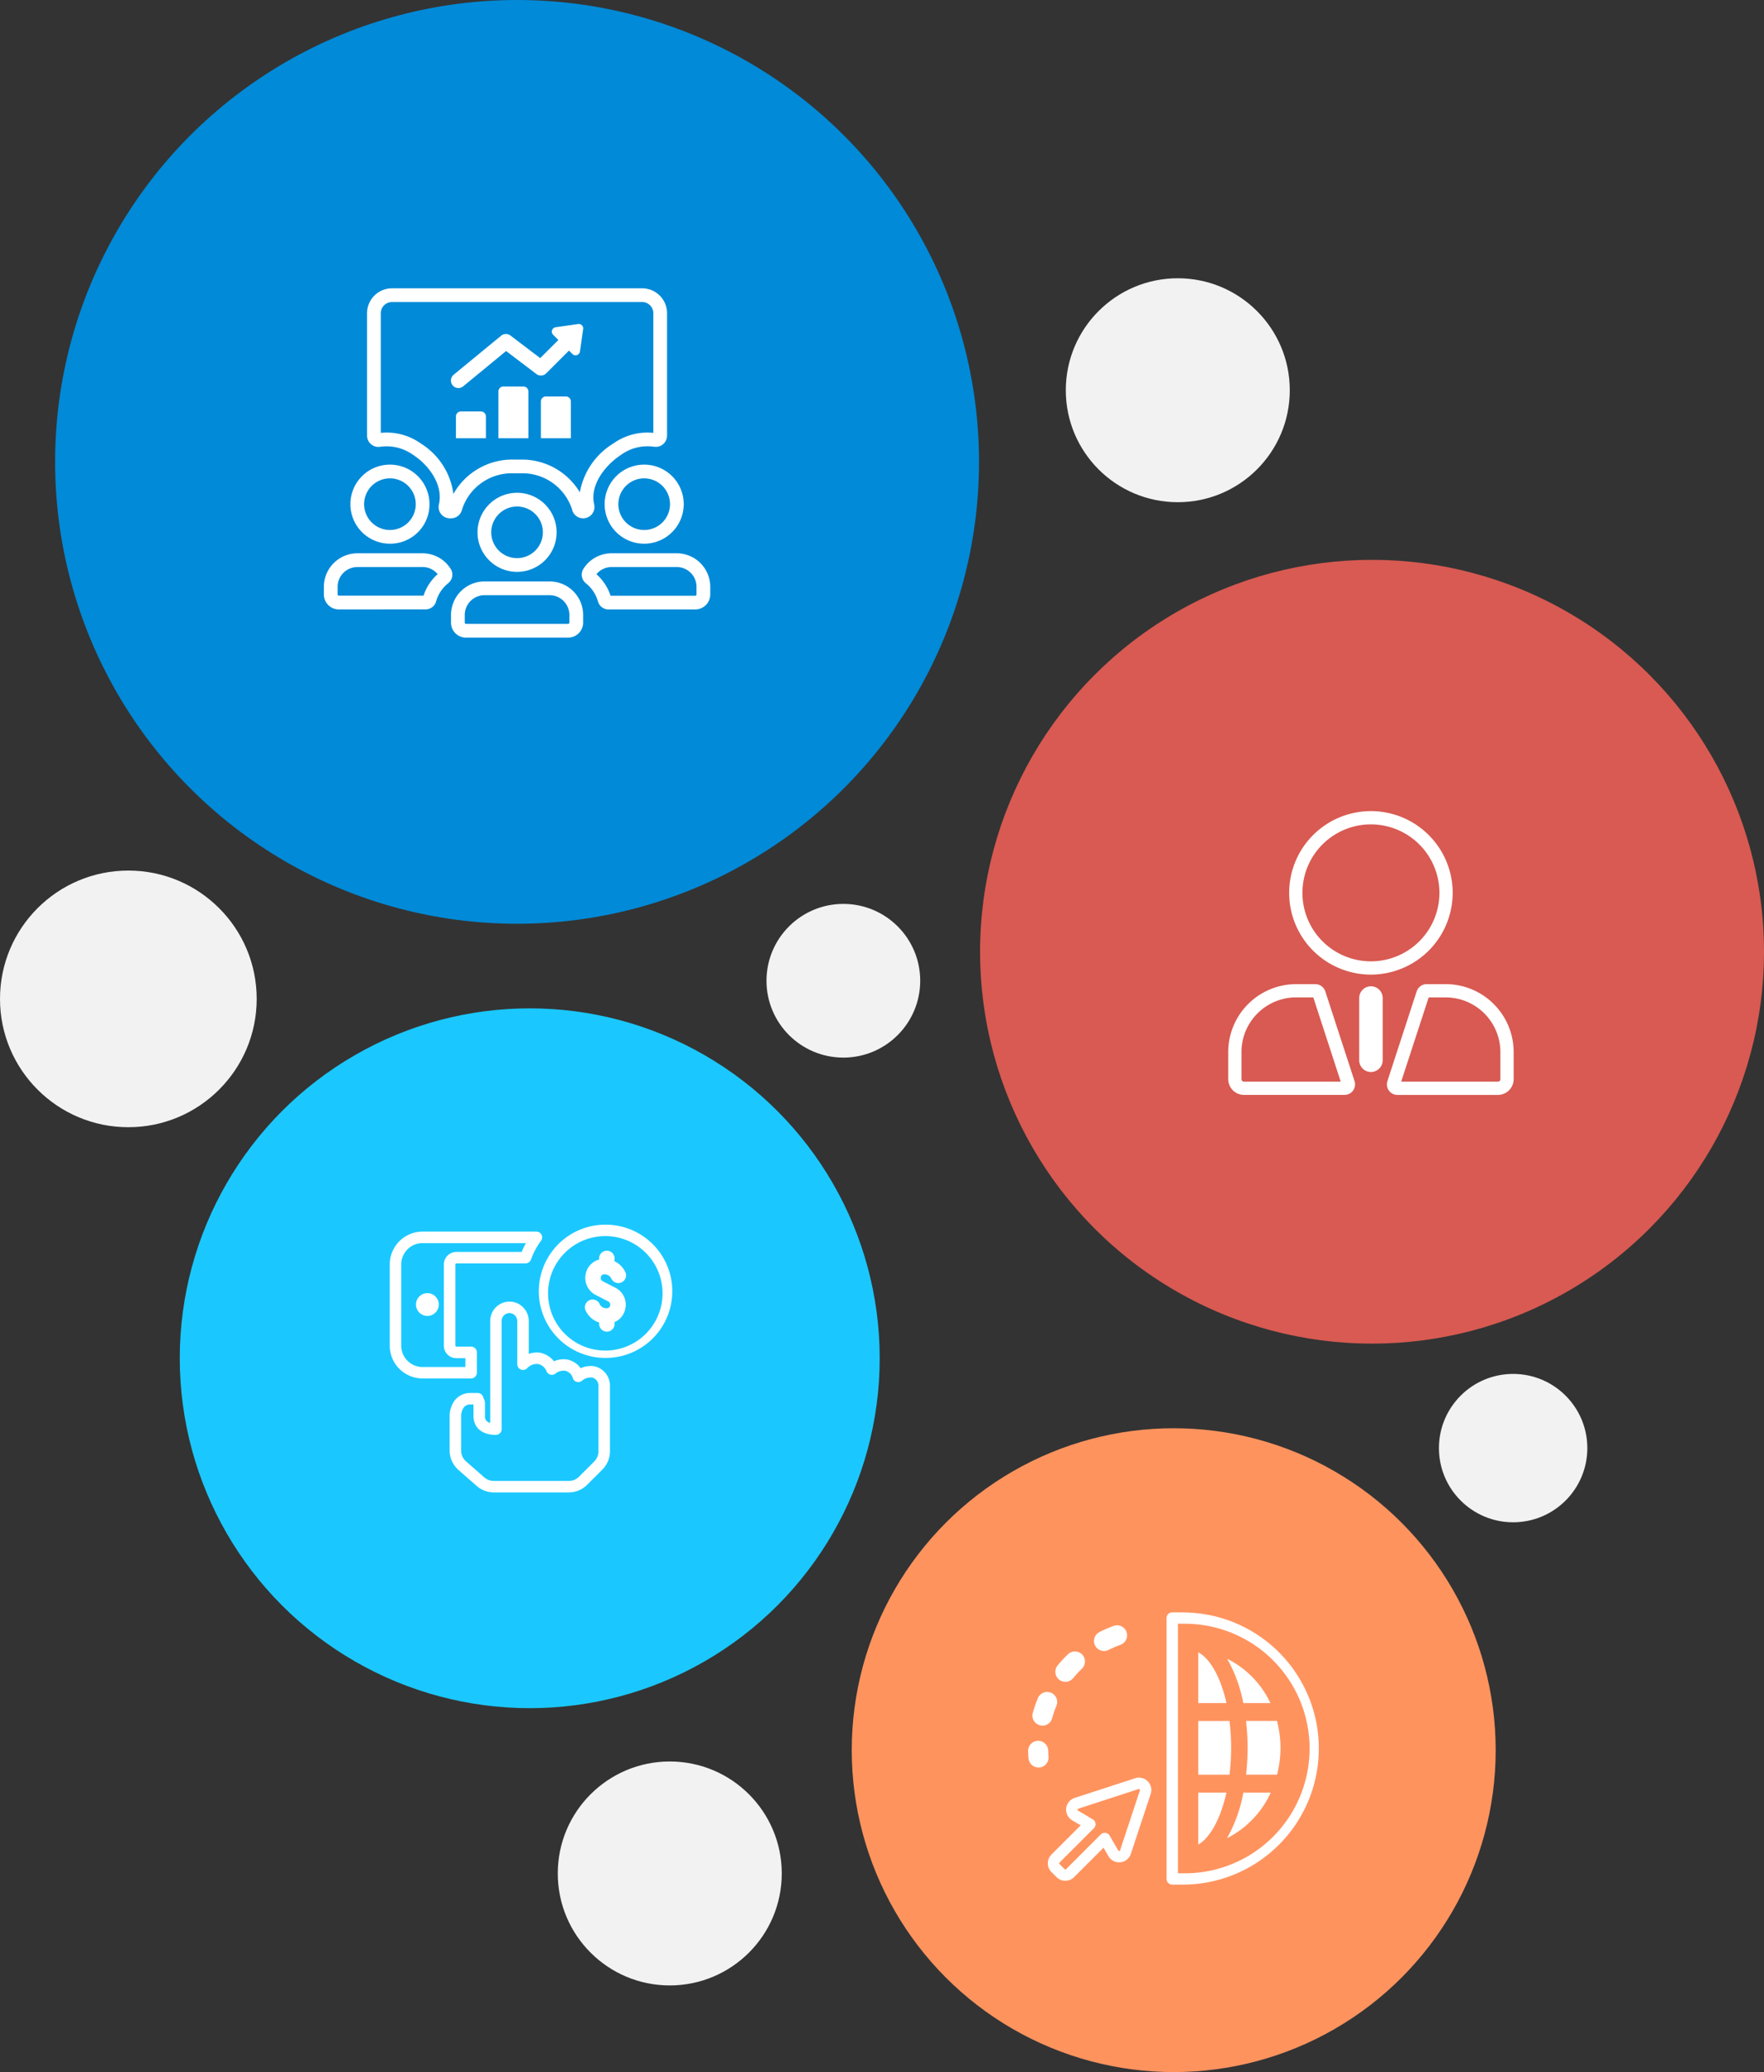 <svg xmlns="http://www.w3.org/2000/svg" width="214.834" height="252.396" viewBox="0 0 214.834 252.396">
  <rect x="0" y="0" width="214.834" height="252.396" fill="#333333" stroke="none"/>
  <g id="Group_26966" data-name="Group 26966" transform="translate(-99.583 -648.827)">
    <g id="Group_26936" data-name="Group 26936" transform="translate(503.901 -2806.765)">
      <g id="Group_26930" data-name="Group 26930" transform="translate(-397.607 3455.592)">
        <g id="Group_26907" data-name="Group 26907" transform="translate(0 0)">
          <circle id="Ellipse_933" data-name="Ellipse 933" cx="56.261" cy="56.261" r="56.261" fill="#008ad8"/>
          <circle id="Ellipse_934" data-name="Ellipse 934" cx="47.736" cy="47.736" r="47.736" transform="translate(112.651 68.194)" fill="#d85a52"/>
          <circle id="Ellipse_935" data-name="Ellipse 935" cx="42.622" cy="42.622" r="42.622" transform="translate(15.182 122.826)" fill="#1ac8ff"/>
          <circle id="Ellipse_936" data-name="Ellipse 936" cx="39.212" cy="39.212" r="39.212" transform="translate(97.022 173.972)" fill="#ff935e"/>
        </g>
        <g id="Group_26924" data-name="Group 26924" transform="translate(118.504 196.4)">
          <path id="Path_17117" data-name="Path 17117" d="M19.847,259.934H18.625a.691.691,0,0,1-.691-.691V227.461a.691.691,0,0,1,.691-.691h1.216a.749.749,0,0,1,.1.007,16.578,16.578,0,0,1-.091,33.157m-.531-1.381h.531a15.2,15.2,0,1,0,0-30.394.618.618,0,0,1-.095-.007h-.437ZM5.6,259.461a1.5,1.5,0,0,1-1.064-.438l-.622-.623a1.5,1.5,0,0,1,0-2.129l3.56-3.561L6.437,252.1a1.506,1.506,0,0,1,.3-2.726l7.319-2.381.046-.017a1.506,1.506,0,0,1,1.9,1.9l-2.417,7.307a1.5,1.5,0,0,1-1.819.981,1.491,1.491,0,0,1-.914-.7l-.594-1.03-3.59,3.589a1.5,1.5,0,0,1-1.064.439m8.95-11.18-.017.006-7.365,2.4a.124.124,0,0,0-.079.157.121.121,0,0,0,.053.068l1.8,1.068a.691.691,0,0,1,.136,1.083l-4.189,4.19a.124.124,0,0,0,0,.175l.622.622a.125.125,0,0,0,.176,0l4.227-4.226a.689.689,0,0,1,1.086.144l1.043,1.81a.138.138,0,0,0,.169.045.124.124,0,0,0,.056-.068l2.417-7.308a.139.139,0,0,0-.078-.157.135.135,0,0,0-.059,0" transform="translate(-1.074 -226.77)" fill="#fff"/>
          <path id="Path_17118" data-name="Path 17118" d="M1.422,241.228a1.217,1.217,0,0,0,1.5-.853,13.2,13.2,0,0,1,.515-1.5,1.222,1.222,0,1,0-2.259-.932,15.808,15.808,0,0,0-.611,1.776,1.223,1.223,0,0,0,.85,1.506m-.156,5.148a.762.762,0,0,0,.1,0,1.222,1.222,0,0,0,1.121-1.316c-.02-.245-.032-.493-.038-.742A1.222,1.222,0,0,0,0,244.368q.011.443.046.881a1.222,1.222,0,0,0,1.217,1.124m3.271-10.437a1.219,1.219,0,0,0,.943-.444,13.41,13.41,0,0,1,1.08-1.161,1.222,1.222,0,0,0-1.687-1.768,15.708,15.708,0,0,0-1.278,1.374,1.223,1.223,0,0,0,.942,2m5.881-6.809a15.737,15.737,0,0,0-1.722.743,1.222,1.222,0,0,0,1.046,2.208l.051-.026a13.642,13.642,0,0,1,1.457-.627,1.223,1.223,0,0,0-.834-2.3" transform="translate(0 -227.476)" fill="#fff"/>
          <path id="Path_17119" data-name="Path 17119" d="M38.786,240H35.481a17.411,17.411,0,0,0-1.964-5.4,11.492,11.492,0,0,1,5.27,5.4M30,233.812c1.393.736,2.712,2.958,3.433,6.188H30Zm0,8.368h3.8a26.8,26.8,0,0,1,0,6.543H30Zm0,15.055V250.9H33.43c-.728,3.273-2.054,5.561-3.431,6.33m3.5-.774a17.757,17.757,0,0,0,1.991-5.556h3.333a11.592,11.592,0,0,1-5.324,5.556m2.323-7.737a29.559,29.559,0,0,0,.185-3.271,28.58,28.58,0,0,0-.19-3.271h3.768a12.774,12.774,0,0,1,.426,3.271,13.125,13.125,0,0,1-.416,3.271Z" transform="translate(-9.279 -228.948)" fill="#fff"/>
        </g>
        <g id="Group_26923" data-name="Group 26923" transform="translate(40.755 149.174)">
          <path id="Path_17122" data-name="Path 17122" d="M12.682,186.29a3.17,3.17,0,0,1-2.089-.787l-2.218-1.945a3.168,3.168,0,0,1-1.081-2.385v-4.065a3.27,3.27,0,0,1,.6-2,2.371,2.371,0,0,1,1.938-.927h.883a.7.7,0,0,1,.691.6,1.261,1.261,0,0,1,.194.674v1.488a.772.772,0,0,0,.637.871V165.4a2.32,2.32,0,0,1,.126-.755,2.352,2.352,0,0,1,2.985-1.471,2.392,2.392,0,0,1,1.584,2.314v3.926a3.033,3.033,0,0,1,1.3-.154A2.859,2.859,0,0,1,20,170.314a3.013,3.013,0,0,1,1.538-.226,2.67,2.67,0,0,1,1.713,1.068,3.024,3.024,0,0,1,1.583-.244.68.68,0,0,1,.1.019,2.406,2.406,0,0,1,1.886,2.4v7.938a3.152,3.152,0,0,1-.929,2.241l-1.849,1.849a3.149,3.149,0,0,1-2.24.929H12.682ZM9.833,175.578a.967.967,0,0,0-.826.376,1.927,1.927,0,0,0-.317,1.152v4.067a1.769,1.769,0,0,0,.6,1.334l2.219,1.945a1.772,1.772,0,0,0,1.168.44H21.8a1.762,1.762,0,0,0,1.253-.519l1.849-1.849a1.766,1.766,0,0,0,.519-1.254v-7.953a1.014,1.014,0,0,0-.79-1.024,1.616,1.616,0,0,0-1.21.388.7.7,0,0,1-1.13-.337,1.231,1.231,0,0,0-.965-.878,1.575,1.575,0,0,0-1.142.349.7.7,0,0,1-1.091-.291,1.408,1.408,0,0,0-1.064-.882,1.613,1.613,0,0,0-1.288.511.7.7,0,0,1-1.209-.477V165.47a1,1,0,0,0-.651-.977.956.956,0,0,0-1.2.6.929.929,0,0,0-.051.3v13.188a.7.7,0,0,1-.7.7c-1.711,0-2.733-.878-2.733-2.347v-1.362Zm.078-3.171H4a4,4,0,0,1-4-4V158.52a4,4,0,0,1,4-4H17.864a.7.7,0,0,1,.561,1.114,8.886,8.886,0,0,0-1.225,2.292.7.7,0,0,1-.657.463H8.117a.141.141,0,0,0-.125.125v9.891a.141.141,0,0,0,.124.126H9.911a.7.7,0,0,1,.7.7v2.473a.7.7,0,0,1-.7.7M4,155.921a2.6,2.6,0,0,0-2.6,2.6v9.892a2.6,2.6,0,0,0,2.6,2.6H9.212v-1.076h-1.1a1.521,1.521,0,0,1-1.521-1.522V158.52A1.522,1.522,0,0,1,8.116,157h7.948a10.154,10.154,0,0,1,.52-1.075H4Z" transform="translate(0 -153.674)" fill="#fff"/>
          <path id="Path_17123" data-name="Path 17123" d="M5.96,168.021a1.388,1.388,0,1,1,1.388-1.388,1.389,1.389,0,0,1-1.388,1.388" transform="translate(-1.377 -156.903)" fill="#fff"/>
          <path id="Path_17124" data-name="Path 17124" d="M34.1,169.541a8.117,8.117,0,1,1,0-16.234h.046a8.116,8.116,0,0,1-.045,16.233M34.061,154.7a6.972,6.972,0,1,0,.043,0h-.043" transform="translate(-7.829 -153.307)" fill="#fff"/>
          <path id="Path_17125" data-name="Path 17125" d="M36.193,161.58l1.53.787a2.308,2.308,0,0,1,1.235,2.458,2.247,2.247,0,0,1-1.323,1.727v.2a.941.941,0,0,1-1.882.049c0-.016,0-.033,0-.049v-.143a2.784,2.784,0,0,1-1.677-1.531.941.941,0,0,1,1.723-.751.9.9,0,0,0,.909.541.4.4,0,0,0,.389-.347.451.451,0,0,0-.238-.487l-1.53-.787a2.321,2.321,0,0,1-1.223-2.508,2.258,2.258,0,0,1,1.642-1.8V158.8a.941.941,0,0,1,1.882,0v.347a2.754,2.754,0,0,1,1.34,1.384.941.941,0,0,1-1.723.75.907.907,0,0,0-.908-.541.4.4,0,0,0-.383.348.432.432,0,0,0,.233.488" transform="translate(-10.249 -154.686)" fill="#fff"/>
        </g>
        <g id="Group_26922" data-name="Group 26922" transform="translate(142.873 98.804)">
          <path id="Path_17120" data-name="Path 17120" d="M32.845,113.34H20.607a1.284,1.284,0,0,1-1.222-1.681l3.564-10.929a1.281,1.281,0,0,1,1.221-.886h2.323l.053,0a8.276,8.276,0,0,1,8.214,8.267v3.31a1.921,1.921,0,0,1-1.916,1.917m-11.782-1.615H32.844a.3.3,0,0,0,.3-.3v-3.308a6.659,6.659,0,0,0-6.652-6.652l-.05,0H24.411Zm-6.9,1.613H1.917A1.921,1.921,0,0,1,0,111.423v-3.311a8.276,8.276,0,0,1,8.267-8.267H10.6a1.282,1.282,0,0,1,1.22.882l0,0,3.563,10.926a1.312,1.312,0,0,1,.063.4,1.283,1.283,0,0,1-1.281,1.284m-5.9-11.879a6.659,6.659,0,0,0-6.652,6.652v3.31a.3.3,0,0,0,.3.3H13.7L10.359,101.46Zm2.331,0h0Zm6.782-2.775a9.957,9.957,0,1,1,9.957-9.957,9.968,9.968,0,0,1-9.957,9.957m0-18.3a8.342,8.342,0,1,0,8.342,8.342,8.352,8.352,0,0,0-8.342-8.342" transform="translate(0 -78.772)" fill="#fff"/>
          <path id="Path_17121" data-name="Path 17121" d="M21.187,105.2a1.428,1.428,0,0,0-1.428,1.428v7.619a1.429,1.429,0,0,0,2.857,0v-7.619a1.428,1.428,0,0,0-1.428-1.428" transform="translate(-3.807 -83.864)" fill="#fff"/>
        </g>
        <g id="Group_26921" data-name="Group 26921" transform="translate(32.733 35.12)">
          <path id="Path_17109" data-name="Path 17109" d="M22.767,19.112H19.114V16.458a.607.607,0,0,1,.607-.609h2.437a.609.609,0,0,1,.609.609Zm5.173,0H24.287V13.418a.609.609,0,0,1,.609-.608h2.433a.607.607,0,0,1,.609.607h0Zm5.173,0H29.462V14.633a.607.607,0,0,1,.607-.609h2.436a.607.607,0,0,1,.609.607v4.481ZM18.839,11.375l5.782-4.752A.916.916,0,0,1,25.752,6.6L29.38,9.352l2.208-2.208-.632-.632a.54.54,0,0,1,.306-.92L34,5.2a.54.54,0,0,1,.611.61l-.391,2.737a.54.54,0,0,1-.92.306l-.418-.418-2.771,2.769a.914.914,0,0,1-1.2.084l-3.686-2.8L20,12.789a.913.913,0,1,1-1.159-1.411" transform="translate(-3.032 -0.851)" fill="#fff"/>
          <path id="Path_17110" data-name="Path 17110" d="M16.375,28.018a1.31,1.31,0,0,1-.293-.033,1.377,1.377,0,0,1-1.046-1.641c.569-2.384-1.213-4.8-3.11-6.038a5.544,5.544,0,0,0-4.062-1,2.146,2.146,0,0,1-.215.013,1.378,1.378,0,0,1-1.36-1.388V3.032A3.036,3.036,0,0,1,9.322,0H39.794a3.036,3.036,0,0,1,3.032,3.032v14.9a1.376,1.376,0,0,1-1.365,1.381c-.069-.008-.161-.008-.2-.013a5.517,5.517,0,0,0-4.04.982c-1.98,1.3-3.826,3.726-3.272,6.045A1.377,1.377,0,0,1,32.9,27.985a1.5,1.5,0,0,1-.309.033,1.378,1.378,0,0,1-1.336-1.086,6.353,6.353,0,0,0-6.265-4.4h-.967a6.351,6.351,0,0,0-6.168,4.417,1.371,1.371,0,0,1-1.33,1.069h-.151Zm-.145-1.459,0,.013,0-.013m16.652-.015,0,.011,0-.011M8.691,17.569a7.166,7.166,0,0,1,4.182,1.358,8.545,8.545,0,0,1,3.93,6.124,8.217,8.217,0,0,1,7.353-4.19h.968a8.22,8.22,0,0,1,7.08,3.987,8.777,8.777,0,0,1,4.069-5.94,7.139,7.139,0,0,1,4.881-1.3V3.032a1.361,1.361,0,0,0-1.36-1.36H9.322a1.361,1.361,0,0,0-1.36,1.36V17.607a6.857,6.857,0,0,1,.729-.038m32.462.368v0ZM7.962,17.931v0Z" transform="translate(-1.03)" fill="#fff"/>
          <path id="Path_17111" data-name="Path 17111" d="M8.678,35.315h0A4.816,4.816,0,1,1,13.495,30.5a4.788,4.788,0,0,1-4.816,4.816m0-7.96a3.144,3.144,0,0,0,0,6.288v.836l0-.836a3.144,3.144,0,0,0,0-6.288" transform="translate(-0.633 -4.207)" fill="#fff"/>
          <path id="Path_17112" data-name="Path 17112" d="M45.708,35.315a4.816,4.816,0,0,1,0-9.633h0a4.816,4.816,0,1,1,0,9.633m0-7.96A3.145,3.145,0,0,0,42.564,30.5v0a3.144,3.144,0,1,0,3.144-3.144Z" transform="translate(-6.699 -4.207)" fill="#fff"/>
          <path id="Path_17113" data-name="Path 17113" d="M27.194,39.417A4.822,4.822,0,0,1,22.377,34.6h0a4.823,4.823,0,0,1,4.816-4.816h0a4.816,4.816,0,0,1,0,9.633M23.213,34.6l.836,0a3.144,3.144,0,1,0,3.145-3.144h0A3.148,3.148,0,0,0,24.049,34.6Z" transform="translate(-3.666 -4.879)" fill="#fff"/>
          <path id="Path_17114" data-name="Path 17114" d="M51.387,45.442H40.811a1.338,1.338,0,0,1-1.284-1,4.329,4.329,0,0,0-1.461-2.187,1.339,1.339,0,0,1-.288-1.786A4.053,4.053,0,0,1,41.2,38.6h7.929a4.086,4.086,0,0,1,4.081,4.081v.936a1.826,1.826,0,0,1-1.821,1.823M41.138,43.989l0,.015,0-.015m-1.789-2.84A6.016,6.016,0,0,1,41.07,43.77H51.386a.15.15,0,0,0,.15-.15v-.937a2.412,2.412,0,0,0-2.409-2.409H41.2a2.388,2.388,0,0,0-1.85.874m-.163.224,0,0,0,0m-.075-.426,0,0,0,0" transform="translate(-6.153 -6.324)" fill="#fff"/>
          <path id="Path_17115" data-name="Path 17115" d="M32.784,49.544H20.338a1.821,1.821,0,0,1-1.823-1.824v-.935A4.086,4.086,0,0,1,22.6,42.7h7.928a4.085,4.085,0,0,1,4.081,4.081v.936a1.821,1.821,0,0,1-1.821,1.823M22.6,44.376a2.411,2.411,0,0,0-2.409,2.409v.936a.15.15,0,0,0,.151.151H32.784a.167.167,0,0,0,.15-.149v-.937a2.411,2.411,0,0,0-2.409-2.409Z" transform="translate(-3.033 -6.996)" fill="#fff"/>
          <path id="Path_17116" data-name="Path 17116" d="M1.824,45.439A1.827,1.827,0,0,1,0,43.618v-.939A4.086,4.086,0,0,1,4.081,38.6h7.929A4.05,4.05,0,0,1,15.4,40.428c.008.012.017.023.024.036a1.34,1.34,0,0,1-.292,1.79,4.333,4.333,0,0,0-1.462,2.2,1.329,1.329,0,0,1-1.266.98ZM12.064,44l-.005.018ZM4.081,40.275a2.411,2.411,0,0,0-2.408,2.4v.937a.151.151,0,0,0,.151.15H12.138a6.008,6.008,0,0,1,1.718-2.621,2.379,2.379,0,0,0-1.847-.87H4.081Z" transform="translate(0 -6.324)" fill="#fff"/>
        </g>
      </g>
      <circle id="Ellipse_946" data-name="Ellipse 946" cx="13.639" cy="13.639" r="13.639" transform="translate(-274.516 3489.487)" fill="#f2f2f2"/>
      <circle id="Ellipse_947" data-name="Ellipse 947" cx="13.639" cy="13.639" r="13.639" transform="translate(-336.387 3670.156)" fill="#f2f2f2"/>
      <circle id="Ellipse_949" data-name="Ellipse 949" cx="9.036" cy="9.036" r="9.036" transform="translate(-229.073 3622.947)" fill="#f2f2f2"/>
      <circle id="Ellipse_950" data-name="Ellipse 950" cx="9.361" cy="9.361" r="9.361" transform="translate(-310.969 3565.695)" fill="#f2f2f2"/>
      <circle id="Ellipse_948" data-name="Ellipse 948" cx="15.631" cy="15.631" r="15.631" transform="translate(-404.318 3561.634)" fill="#f2f2f2"/>
    </g>
  </g>
</svg>
